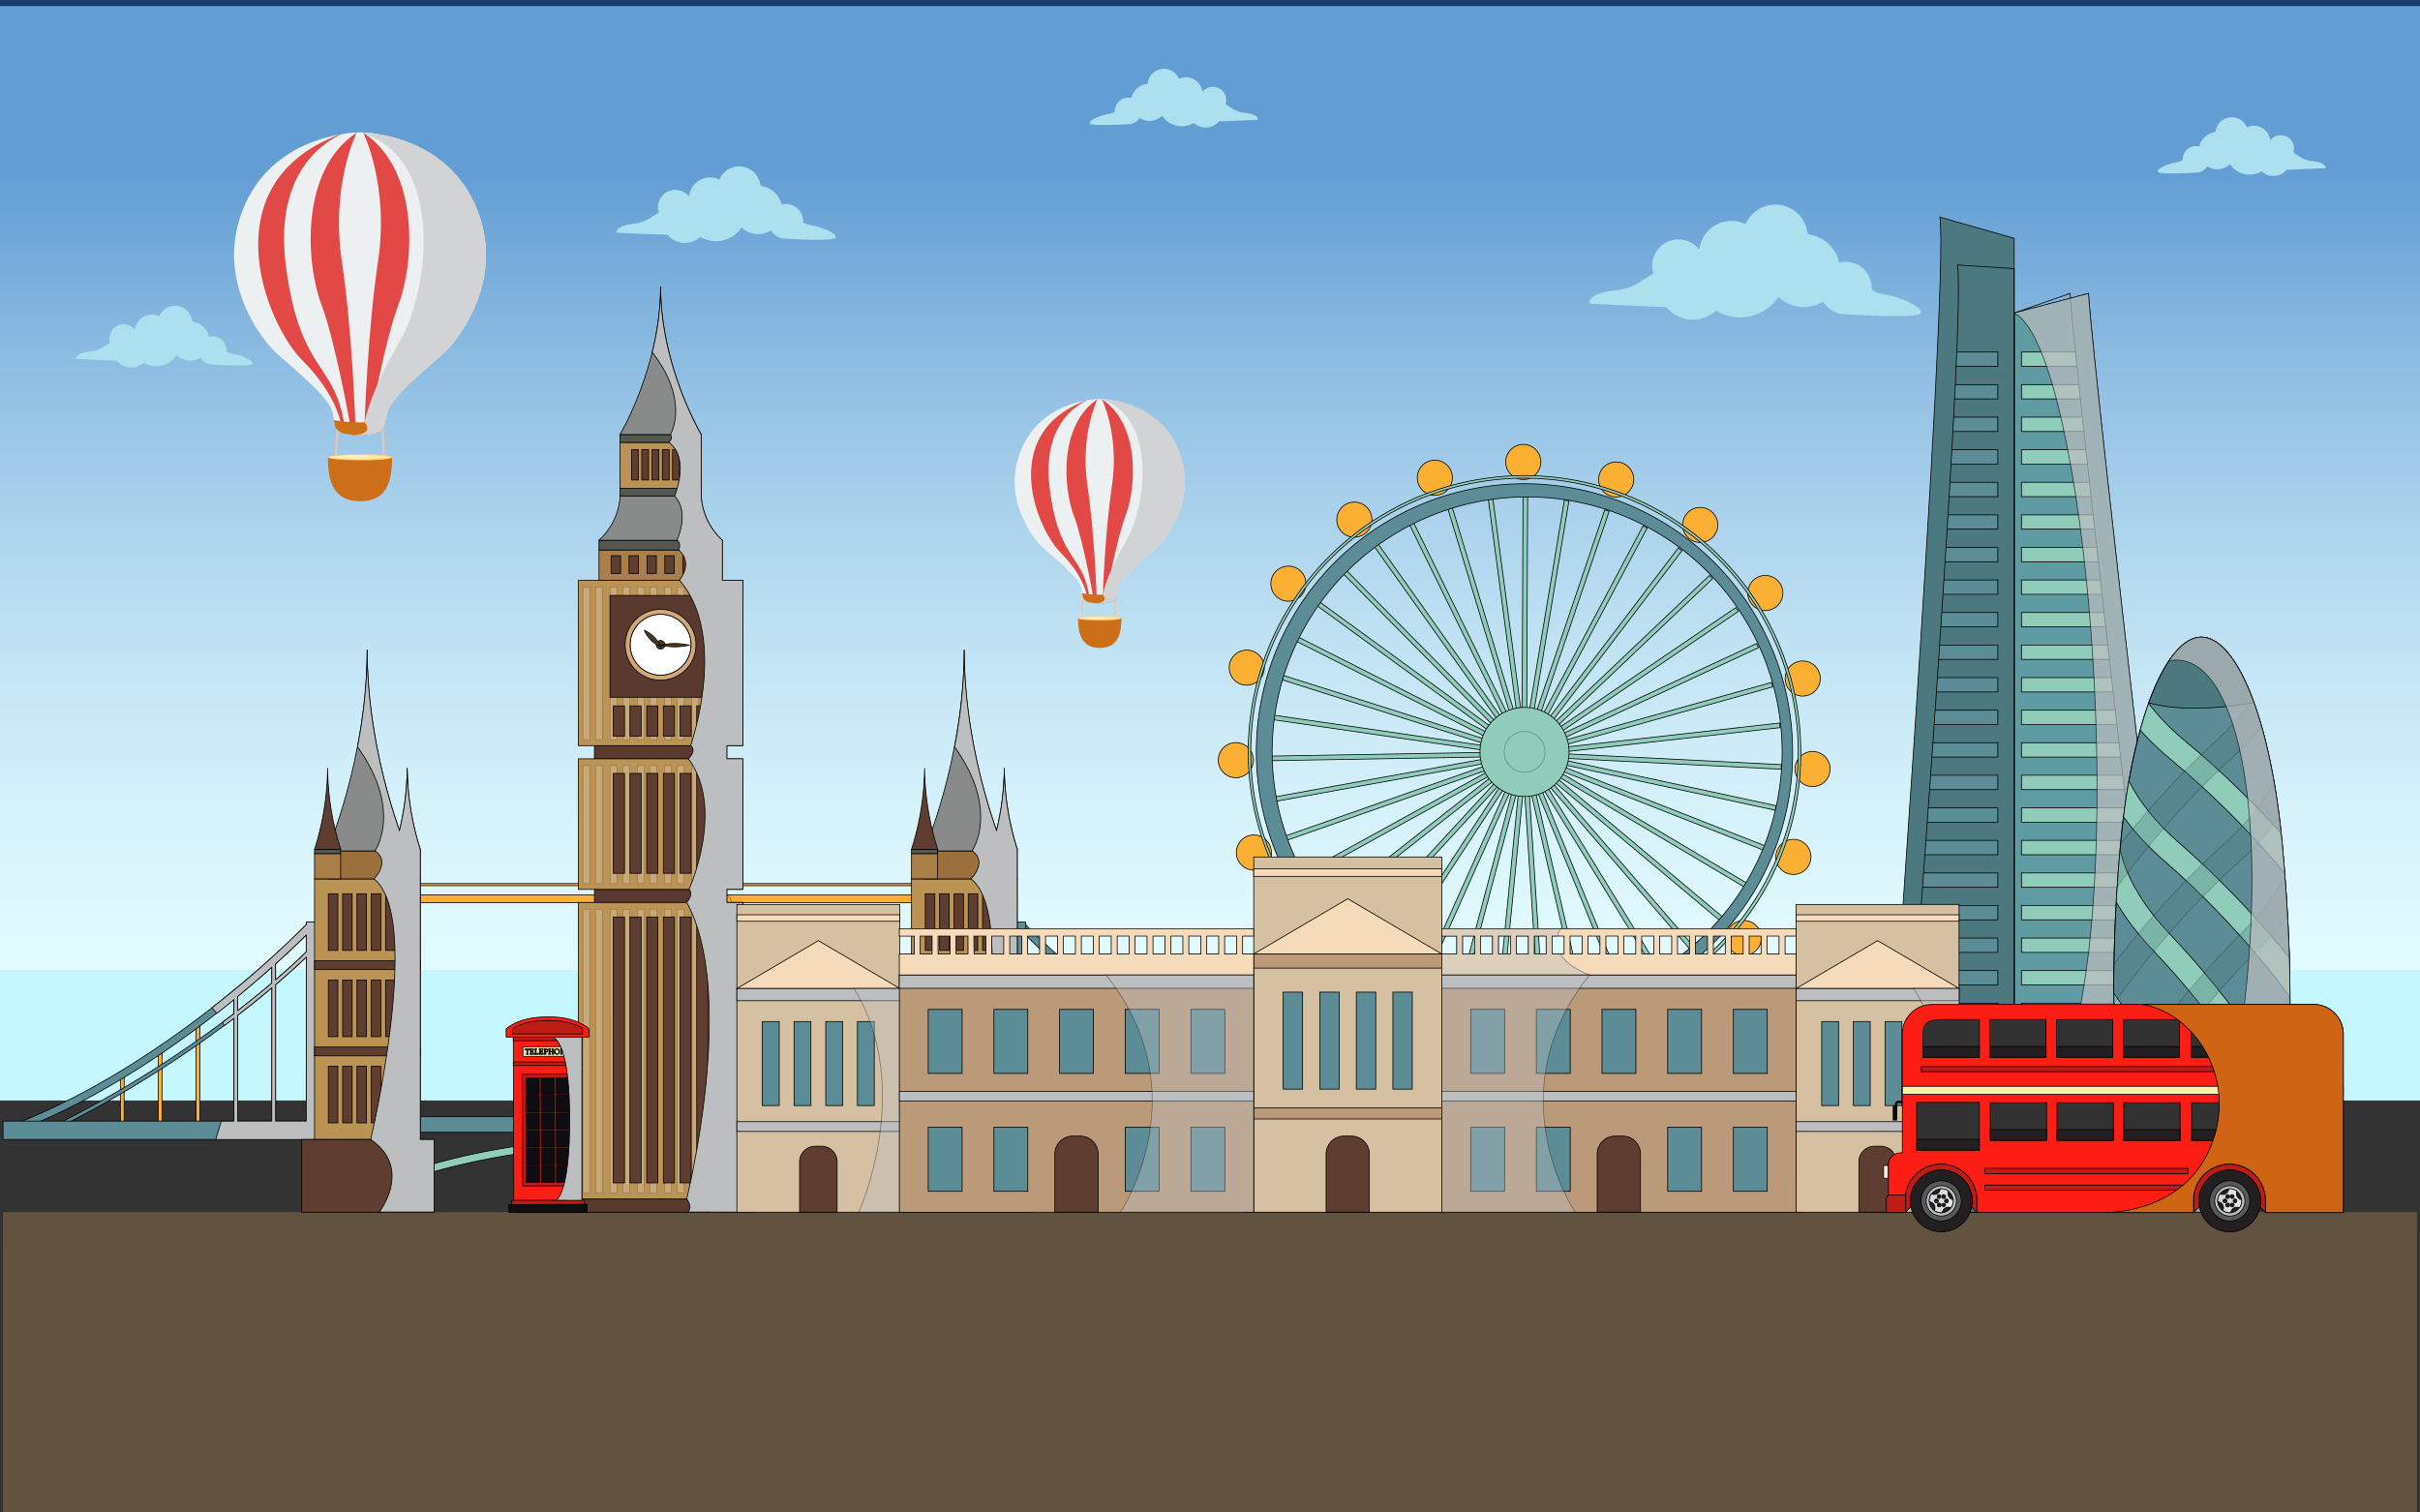 <svg xmlns="http://www.w3.org/2000/svg" xmlns:xlink="http://www.w3.org/1999/xlink" viewBox="0 0 800 500"><rect x="0" y="0" width="800" height="500" fill="#333333" stroke="none"/><defs><style>.cls-1{fill:none;}.cls-1,.cls-17,.cls-18,.cls-19,.cls-20,.cls-21,.cls-22,.cls-23,.cls-24,.cls-25,.cls-26,.cls-27,.cls-28,.cls-29,.cls-30,.cls-31,.cls-32,.cls-33,.cls-34,.cls-36,.cls-38,.cls-39,.cls-42,.cls-43,.cls-44,.cls-45,.cls-46,.cls-47,.cls-48,.cls-49,.cls-50,.cls-51,.cls-52,.cls-53,.cls-54,.cls-55,.cls-57,.cls-58,.cls-59,.cls-60{stroke:#000;stroke-miterlimit:10;stroke-width:0.25px;}.cls-2{isolation:isolate;}.cls-3{fill:#c5f7ff;}.cls-4{opacity:0.5;fill:url(#linear-gradient);}.cls-10,.cls-13,.cls-16,.cls-19,.cls-21,.cls-22,.cls-38,.cls-4,.cls-40,.cls-45,.cls-56,.cls-59,.cls-7{mix-blend-mode:multiply;}.cls-5{fill:#ade0ee;}.cls-6,.cls-7{fill:#635341;}.cls-13,.cls-22,.cls-45,.cls-7{opacity:0.4;}.cls-8{fill:#e9c7ac;}.cls-10,.cls-9{fill:#cd6f19;}.cls-10,.cls-21,.cls-40{opacity:0.3;}.cls-11,.cls-13{fill:#ffd478;}.cls-12{fill:#ffedba;}.cls-14{fill:#edf0f0;}.cls-15{fill:#e14846;}.cls-16{fill:#d1d3d4;}.cls-17,.cls-22{fill:#fbb034;}.cls-18{fill:#5c8c96;}.cls-19,.cls-38,.cls-45{fill:#bcbec0;}.cls-20,.cls-21{fill:#8fccb9;}.cls-23{fill:#bb9355;}.cls-24{fill:#9b703d;}.cls-25{fill:#888b8a;}.cls-26{fill:#aa8048;}.cls-27{fill:#535852;}.cls-28{fill:#5f3d31;}.cls-29{fill:#5a392f;}.cls-30,.cls-31{fill:#fff;}.cls-30{opacity:0.2;}.cls-32{fill:#d4a67c;}.cls-33{fill:#4e3921;}.cls-34{fill:#5e9ba2;}.cls-35{clip-path:url(#clip-path);}.cls-36{fill:#4b797f;}.cls-37{clip-path:url(#clip-path-2);}.cls-38{opacity:0.7;}.cls-39{fill:#467c88;}.cls-41{clip-path:url(#clip-path-3);}.cls-42{fill:#d6c0a2;}.cls-43{fill:#f5dbba;}.cls-44{fill:#bb9a79;}.cls-46{fill:#bd1d14;}.cls-47{fill:#231f20;}.cls-48{fill:#58595b;}.cls-49{fill:#bbbdbf;}.cls-50{fill:#241f20;}.cls-51{fill:url(#linear-gradient-2);}.cls-52{fill:url(#linear-gradient-3);}.cls-53{fill:#f7ecd7;}.cls-54{fill:#0e0d12;}.cls-55{fill:#fc1d14;}.cls-57{fill:#fbf0b1;}.cls-58{fill:#323232;}.cls-59{fill:#ce6414;}.cls-60{fill:#f3e7b4;}</style><linearGradient id="linear-gradient" x1="400.04" y1="320.64" x2="400.04" y2="0.01" gradientUnits="userSpaceOnUse"><stop offset="0" stop-color="#fff"/><stop offset="0.07" stop-color="#f8fafd"/><stop offset="0.18" stop-color="#e4ebf6"/><stop offset="0.31" stop-color="#c4d4eb"/><stop offset="0.45" stop-color="#97b3dc"/><stop offset="0.61" stop-color="#5e88c9"/><stop offset="0.77" stop-color="#1956b2"/><stop offset="0.83" stop-color="#0043a9"/></linearGradient><clipPath id="clip-path"><path class="cls-1" d="M684.33,97l-18.48,6.46V400.73h52.74S685.89,124.1,684.33,97Z"/></clipPath><clipPath id="clip-path-2"><path class="cls-1" d="M647.1,87.6l18.75,1.21V400.73H627.41S650.33,110.7,647.1,87.6Z"/></clipPath><clipPath id="clip-path-3"><path class="cls-1" d="M712.75,400.73c-15-20.45-16.12-74.28-11.76-121.58,3.91-42.33,15.47-68.53,26.75-68.53s22.83,26.2,26.74,68.53c4.31,46.71,4.58,100.56-10.34,121.58Z"/></clipPath><linearGradient id="linear-gradient-2" x1="586.55" y1="396.97" x2="594.48" y2="396.97" gradientTransform="translate(51.21)" gradientUnits="userSpaceOnUse"><stop offset="0" stop-color="#d4d4d6"/><stop offset="1" stop-color="#e5e5e6"/></linearGradient><linearGradient id="linear-gradient-3" x1="681.91" y1="396.97" x2="689.85" y2="396.97" xlink:href="#linear-gradient-2"/></defs><title>London</title><g class="cls-2"><g id="London"><rect class="cls-3" x="-0.5" y="2.01" width="801.08" height="361.79"/><rect class="cls-4" x="-0.5" y="0.01" width="801.08" height="320.63"/><path class="cls-5" d="M534.35,95.93c5.74-.56,8.87-3.63,12.26-5.46a8.48,8.48,0,0,1-.43-2.63,8.69,8.69,0,0,1,15.38-5.53c.1-.2.21-.38.32-.57A10.66,10.66,0,0,1,577,74.1l.14-.15a10.7,10.7,0,0,1,20.32,2.68,8.3,8.3,0,0,1,.38.86A12,12,0,0,1,608,86.84a8.55,8.55,0,0,1,10.72,8.45c0,.06,0,.11,0,.16,0,.35.56,1.23,4.9,2,5.55,1,13,4.66,11.08,6.28s-24.69.16-24.69.16a8.62,8.62,0,0,1-7.35-4.22l0,0s0,0,0,0a12,12,0,0,1-14.75-1.53,15.31,15.31,0,0,1-20.63,4.56,11.34,11.34,0,0,1-16.42-1.16h-.06c-2.35,0-22.94-1.07-24.58-1.09S524.86,96.85,534.35,95.93Z"/><path class="cls-5" d="M29.91,116.21c3.06-.3,4.73-1.93,6.53-2.91a4.62,4.62,0,0,1,8-4.34,2.91,2.91,0,0,1,.17-.3A5.72,5.72,0,0,1,50.21,104a5.78,5.78,0,0,1,2.38.56.6.6,0,0,1,.08-.08,5.69,5.69,0,0,1,10.82,1.42c.06.16.14.3.2.46a6.43,6.43,0,0,1,5.43,5,4.54,4.54,0,0,1,5.7,4.5V116c0,.19.3.66,2.61,1.08,2.95.54,6.94,2.48,5.89,3.34s-13.14.09-13.14.09a4.59,4.59,0,0,1-3.91-2.25h0a6.37,6.37,0,0,1-7.85-.81,8.18,8.18,0,0,1-11,2.43,6,6,0,0,1-8.74-.62h0c-1.25,0-12.21-.57-13.08-.57S24.87,116.7,29.91,116.21Z"/><path class="cls-5" d="M209.72,73.94c3.8-.39,5.85-2.43,8.08-3.65a5.94,5.94,0,0,1-.3-1.74,5.75,5.75,0,0,1,10.15-3.72c.07-.13.13-.25.21-.37a7,7,0,0,1,9.93-5.12.87.87,0,0,0,.08-.1,7.07,7.07,0,0,1,13.45,1.69,5.69,5.69,0,0,1,.26.56,8,8,0,0,1,6.78,6.14,5.66,5.66,0,0,1,7.11,5.54v.11c0,.23.38.81,3.25,1.31,3.67.65,8.64,3,7.34,4.11s-16.32.21-16.32.21a5.72,5.72,0,0,1-4.87-2.76l0,0h0a7.92,7.92,0,0,1-9.75-.95,10.15,10.15,0,0,1-13.62,3.1,7.5,7.5,0,0,1-10.86-.7h0c-1.55,0-15.16-.61-16.24-.61S203.45,74.59,209.72,73.94Z"/><path class="cls-5" d="M411.33,37.27c-2.92-.3-4.49-1.86-6.2-2.81a4.35,4.35,0,0,0-4.2-5.75,4.39,4.39,0,0,0-3.35,1.57l-.16-.28a5.44,5.44,0,0,0-5.34-4.44,5.22,5.22,0,0,0-2.27.52l-.07-.08a5.42,5.42,0,0,0-10.31,1.29c-.07.15-.15.29-.2.43a6.11,6.11,0,0,0-5.2,4.71,4.59,4.59,0,0,0-1.06-.15,4.4,4.4,0,0,0-4.4,4.4s0,0,0,.08-.29.62-2.49,1c-2.82.5-6.63,2.32-5.64,3.15s12.52.16,12.52.16A4.36,4.36,0,0,0,376.7,39h0a6.07,6.07,0,0,0,7.48-.73,7.78,7.78,0,0,0,10.45,2.38,5.75,5.75,0,0,0,8.32-.54h0c1.19,0,11.63-.47,12.46-.47S416.13,37.77,411.33,37.27Z"/><path class="cls-5" d="M764.33,53.27c-2.92-.3-4.49-1.86-6.2-2.81a4.35,4.35,0,0,0-4.2-5.75,4.39,4.39,0,0,0-3.35,1.57l-.16-.28a5.44,5.44,0,0,0-5.34-4.44,5.22,5.22,0,0,0-2.27.52l-.07-.08a5.42,5.42,0,0,0-10.31,1.29c-.07.15-.15.29-.2.43a6.11,6.11,0,0,0-5.2,4.71,4.59,4.59,0,0,0-1.06-.15,4.4,4.4,0,0,0-4.4,4.4s0,0,0,.08-.29.62-2.49,1c-2.82.5-6.63,2.32-5.64,3.15s12.52.16,12.52.16A4.36,4.36,0,0,0,729.7,55h0a6.07,6.07,0,0,0,7.48-.73,7.78,7.78,0,0,0,10.45,2.38,5.75,5.75,0,0,0,8.32-.54h0c1.19,0,11.63-.47,12.46-.47S769.13,53.77,764.33,53.27Z"/><rect class="cls-6" x="0.99" y="400.73" width="798" height="100.05"/><rect class="cls-7" x="0.99" y="400.73" width="798" height="10.2"/><rect class="cls-8" x="126.32" y="140.96" width="0.71" height="10.37" transform="translate(-9.12 8.43) rotate(-3.68)"/><rect class="cls-8" x="106.12" y="145.79" width="10.37" height="0.71" transform="translate(-41.67 247.87) rotate(-86.33)"/><path class="cls-9" d="M108.38,151.15c0,8,1.9,14.54,10.61,14.54,8.93,0,10.61-6.51,10.61-14.54Z"/><path class="cls-10" d="M119,165.69c8.93,0,10.61-6.51,10.61-14.54H119S128.25,154.12,119,165.69Z"/><path class="cls-11" d="M129.6,151.17c0,.57-4.75,1-10.61,1s-10.62-.46-10.62-1,4.76-1,10.62-1S129.6,150.6,129.6,151.17Z"/><path class="cls-12" d="M129,151.14c0,.26-4.63.63-10.15.63s-9.83-.37-9.83-.63,4.47-.77,10-.77S129,150.88,129,151.14Z"/><path class="cls-13" d="M120.85,152.18c5-.08,8.75-.5,8.75-1s-4.06-1-9.3-1C123.26,150.91,120.86,152.18,120.85,152.18Z"/><path class="cls-14" d="M157,67.61c-10.77-24.06-38-23.85-38-23.85s-27.28-.21-38,23.85,5.42,44.44,10,48.78S109,131.1,110,136.55s0,6.94,9,7.37c9-.43,8-1.91,9-7.37s14.52-15.82,19.07-20.16S167.8,91.68,157,67.61Z"/><path class="cls-15" d="M125.69,44.46l-.57-.1c6.42,3,22.2,13.38,18.36,43.41-4.73,37-17.13,31.27-19.73,55.65a8.55,8.55,0,0,0,1.09-.29c.15-3.07,1.64-12.33,13.28-24.12C150.41,106.57,168.49,60.48,125.69,44.46Z"/><path class="cls-15" d="M120.37,143.84l1.23-.1c1-5.74,5.75-31.56,10.14-43.08,5-13,7.44-44.19-11.68-56.82,0,0,8.68,17.34,4.92,42.49C121.51,109.54,120.51,139.39,120.37,143.84Z"/><path class="cls-15" d="M106.24,100.66c4.39,11.52,9.11,37.34,10.13,43.08l1.24.1c-.14-4.45-1.14-34.3-4.61-57.51-3.76-25.15,4.91-42.49,4.91-42.49C98.79,56.47,101.28,87.65,106.24,100.66Z"/><path class="cls-15" d="M112.86,44.36l-.58.1c-42.79,16-24.71,62.11-12.43,74.55,11.65,11.79,13.14,21,13.28,24.12a8.29,8.29,0,0,0,1.1.29c-2.6-24.38-15-18.64-19.73-55.65C90.66,57.74,106.44,47.32,112.86,44.36Z"/><path class="cls-9" d="M127.61,138.89a51.17,51.17,0,0,1-17.24,0h0c.56,3.57,1.07,4.67,8.62,5C126.53,143.56,127.05,142.46,127.61,138.89Z"/><path class="cls-16" d="M131.9,113.29c-9.87,16.92-11.38,26.28-11.38,26.28,3.23,3.85-3,4.22-3,4.27l1.45.08c9-.43,8-1.91,9-7.37s14.52-15.82,19.07-20.16,20.74-24.71,10-48.78-38-23.85-38-23.85C146.79,51.78,142.54,95.05,131.9,113.29Z"/><rect class="cls-8" x="368.48" y="197.5" width="0.48" height="7" transform="translate(-11.91 23.58) rotate(-3.6)"/><rect class="cls-8" x="354.85" y="200.76" width="7" height="0.48" transform="matrix(0.06, -1, 1, 0.06, 135.31, 546.07)"/><path class="cls-9" d="M356.38,204.37c0,5.42,1.28,9.81,7.16,9.81s7.16-4.39,7.16-9.81Z"/><path class="cls-10" d="M363.54,214.18c6,0,7.16-4.39,7.16-9.81h-7.16S369.78,206.38,363.54,214.18Z"/><path class="cls-11" d="M370.7,204.39c0,.38-3.21.69-7.17.69s-7.16-.31-7.16-.69,3.21-.7,7.16-.7S370.7,204,370.7,204.39Z"/><path class="cls-12" d="M370.28,204.37c0,.17-3.13.42-6.85.42s-6.64-.25-6.64-.42,3-.52,6.74-.52S370.28,204.19,370.28,204.37Z"/><path class="cls-13" d="M364.79,205.07c3.36-.06,5.91-.34,5.91-.68s-2.74-.65-6.28-.7C366.42,204.22,364.8,205.07,364.79,205.07Z"/><path class="cls-14" d="M389.2,148c-7.26-16.23-25.66-16.09-25.66-16.09s-18.41-.14-25.67,16.09,3.65,30,6.72,32.91,12.2,9.93,12.87,13.61,0,4.68,6.08,5c6.06-.29,5.39-1.29,6.06-5s9.8-10.68,12.88-13.61S396.47,164.25,389.2,148Z"/><path class="cls-15" d="M368.06,132.39l-.39-.06c4.33,2,15,9,12.39,29.29-3.19,25-11.56,21.09-13.31,37.54a5.43,5.43,0,0,0,.73-.2c.1-2.07,1.11-8.31,9-16.27C384.73,174.3,396.93,143.2,368.06,132.39Z"/><path class="cls-15" d="M364.47,199.45l.83-.08c.69-3.87,3.87-21.29,6.84-29.06,3.35-8.77,5-29.81-7.88-38.34,0,0,5.85,11.7,3.32,28.67C365.24,176.3,364.56,196.44,364.47,199.45Z"/><path class="cls-15" d="M354.93,170.31c3,7.77,6.15,25.19,6.84,29.06l.83.08c-.09-3-.77-23.15-3.11-38.81-2.53-17,3.32-28.67,3.32-28.67C349.91,140.5,351.59,161.54,354.93,170.31Z"/><path class="cls-15" d="M359.4,132.33l-.39.06c-28.87,10.81-16.68,41.91-8.39,50.3,7.86,8,8.87,14.2,9,16.27a5.2,5.2,0,0,0,.74.2c-1.76-16.45-10.12-12.58-13.32-37.54C344.42,141.36,355.07,134.32,359.4,132.33Z"/><path class="cls-9" d="M369.35,196.11a34.86,34.86,0,0,1-11.63,0h0c.38,2.41.72,3.16,5.82,3.4C368.63,199.26,369,198.51,369.35,196.11Z"/><path class="cls-16" d="M372.24,178.83c-6.66,11.42-7.67,17.73-7.67,17.73,2.18,2.6-2,2.85-2,2.88l1,.06c6.06-.29,5.39-1.29,6.06-5s9.8-10.68,12.88-13.61,14-16.67,6.72-32.91-25.66-16.09-25.66-16.09C382.29,137.33,379.42,166.52,372.24,178.83Z"/><rect class="cls-17" x="89.86" y="318.03" width="1.25" height="54.36"/><rect class="cls-17" x="77.34" y="328.05" width="1.25" height="44.34"/><rect class="cls-17" x="64.83" y="337.7" width="1.25" height="34.69"/><rect class="cls-17" x="52.31" y="347" width="1.25" height="25.39"/><rect class="cls-17" x="39.79" y="355.05" width="1.25" height="17.34"/><path class="cls-18" d="M7.87,373,7,370.77c51.74-20.8,94.29-65.11,94.71-65.56l1.77,1.68C103,307.34,60.09,352,7.87,373Z"/><path class="cls-18" d="M20,372.44l-.55-1.08c52.8-26.68,82.93-57.76,83.23-58.08l.88.85C103.25,314.44,73,345.66,20,372.44Z"/><rect class="cls-18" x="101.25" y="304.8" width="3.59" height="68.1"/><rect class="cls-18" x="0.99" y="370.61" width="103.85" height="6.08"/><path class="cls-19" d="M104.84,372.9V304.8h-3.59v.85A330.29,330.29,0,0,1,70,333.19h0A14,14,0,0,1,71.65,335c2-1.54,3.88-3.06,5.69-4.54v4.65c-1.21.93-2.49,1.89-3.78,2.85q.27.56.51,1.14l3.27-2.47v34H73.11c-1,3.69-1.84,6.08-1.84,6.08h33.57Zm-15-2.29H78.6v-35c4.29-3.3,8-6.35,11.26-9.07Zm0-45.62c-3.18,2.7-7,5.78-11.26,9.11v-4.7c4.23-3.47,8-6.73,11.26-9.64Zm11.39,45.62H91.11V325.52c4.68-4,8.09-7.16,10.14-9.12Zm0-55.91c-1.77,1.73-5.19,5-10.14,9.21v-5.27c4.62-4.16,8.08-7.5,10.14-9.54Z"/><path class="cls-20" d="M300.39,388.41a335,335,0,0,0-115-8.81c-28.12,2.89-45.1,8.72-45.26,8.78l-.85-2.42c.18,0,17.37-6,45.76-8.89a337.59,337.59,0,0,1,116,8.86Z"/><path class="cls-21" d="M246.5,379.3h0a343.31,343.31,0,0,1,53.89,9.11l.63-2.48a346.64,346.64,0,0,0-54.39-9.18C248.27,377.74,246.5,379.3,246.5,379.3Z"/><rect class="cls-18" x="138.93" y="369.17" width="162.58" height="5.15"/><path class="cls-19" d="M246.48,374.33s2.13-3.42-2.49-5.16h57.34v5.16Z"/><rect class="cls-17" x="132.46" y="292.09" width="175.34" height="0.69"/><rect class="cls-17" x="132.46" y="295.86" width="175.34" height="2.58"/><path class="cls-22" d="M241.6,298.44a2.17,2.17,0,0,0-1.65-2.58h61.38v2.58Z"/><rect class="cls-17" x="349.15" y="318.03" width="1.25" height="54.36"/><rect class="cls-17" x="361.67" y="328.05" width="1.25" height="44.34"/><rect class="cls-17" x="374.18" y="337.7" width="1.25" height="34.69"/><rect class="cls-17" x="386.7" y="347" width="1.25" height="25.39"/><rect class="cls-17" x="399.22" y="355.05" width="1.25" height="17.34"/><path class="cls-18" d="M432.39,373l.91-2.26C381.56,350,339,305.66,338.59,305.21l-1.77,1.68C337.25,307.34,380.17,352,432.39,373Z"/><path class="cls-18" d="M420.27,372.44l.55-1.08c-52.8-26.68-82.93-57.76-83.23-58.08l-.88.85C337,314.44,367.27,345.66,420.27,372.44Z"/><rect class="cls-18" x="335.42" y="304.8" width="3.59" height="68.1"/><rect class="cls-18" x="335.42" y="370.61" width="103.85" height="6.08"/><path class="cls-19" d="M439.27,370.61H432.9c-25.26-10.23-48.29-26-65.27-39.52h0a106.37,106.37,0,0,1,15.75,14.77c1.1.77,2.2,1.53,3.33,2.29v2c.44.63.86,1.25,1.25,1.86v-3q5.44,3.64,11.27,7.2v3.32q-5.58-3.3-10.68-6.55c.47.76.89,1.51,1.28,2.24q4.51,2.85,9.4,5.72v9.68H393a12.94,12.94,0,0,1-2.55,6.08h48.8Zm-38.8,0v-8.94q7.69,4.49,16.23,8.94Zm18.89,0c-6.67-3.41-13-6.88-18.89-10.35V357a235.49,235.49,0,0,0,26.18,13.66Z"/><rect class="cls-23" x="301.33" y="290.54" width="34.96" height="86.15"/><rect class="cls-24" x="305.49" y="281.3" width="26.48" height="9.24"/><path class="cls-25" d="M318.73,214.81c0,35.91-13.24,66.49-13.24,66.49H332S318.73,250.72,318.73,214.81Z"/><rect class="cls-26" x="301.33" y="282.19" width="8.63" height="8.35"/><rect class="cls-27" x="301.33" y="280.77" width="8.63" height="1.42"/><path class="cls-28" d="M305.64,253.91a91.15,91.15,0,0,1-4.31,26.86H310A91,91,0,0,1,305.64,253.91Z"/><rect class="cls-26" x="327.65" y="282.19" width="8.63" height="8.35"/><rect class="cls-27" x="327.65" y="280.77" width="8.63" height="1.42"/><path class="cls-28" d="M332,253.91a91,91,0,0,1-4.32,26.86h8.63A91.15,91.15,0,0,1,332,253.91Z"/><rect class="cls-28" x="305.89" y="295.46" width="3.15" height="18.73"/><rect class="cls-28" x="310.62" y="295.46" width="3.15" height="18.73"/><rect class="cls-28" x="315.35" y="295.46" width="3.15" height="18.73"/><rect class="cls-28" x="320.08" y="295.46" width="3.15" height="18.73"/><rect class="cls-28" x="324.81" y="295.46" width="3.15" height="18.73"/><rect class="cls-28" x="329.54" y="295.46" width="3.15" height="18.73"/><rect class="cls-28" x="305.89" y="323.97" width="3.15" height="18.73"/><rect class="cls-28" x="310.62" y="323.97" width="3.15" height="18.73"/><rect class="cls-28" x="315.35" y="323.97" width="3.15" height="18.73"/><rect class="cls-28" x="320.08" y="323.97" width="3.15" height="18.73"/><rect class="cls-28" x="324.81" y="323.97" width="3.15" height="18.73"/><rect class="cls-28" x="329.54" y="323.97" width="3.15" height="18.73"/><rect class="cls-28" x="305.89" y="352.47" width="3.15" height="18.73"/><rect class="cls-28" x="310.62" y="352.47" width="3.15" height="18.73"/><rect class="cls-28" x="315.35" y="352.47" width="3.15" height="18.73"/><rect class="cls-28" x="320.08" y="352.47" width="3.15" height="18.73"/><rect class="cls-28" x="324.81" y="352.47" width="3.15" height="18.73"/><rect class="cls-28" x="329.54" y="352.47" width="3.15" height="18.73"/><rect class="cls-28" x="301.33" y="317.62" width="34.96" height="2.91"/><rect class="cls-28" x="301.33" y="346.13" width="34.96" height="2.91"/><rect class="cls-28" x="296.87" y="376.69" width="43.8" height="24.05"/><path class="cls-19" d="M336.28,349V280.77A91.15,91.15,0,0,1,332,253.91a90.23,90.23,0,0,1-2.57,20.65c-3.85-10.94-10.67-34-10.67-59.75a170.5,170.5,0,0,1-3.22,32.08c15.13,21,5.8,34.41,5.8,34.41,5.32,3.6-.35,9.24-.35,9.24,16.31,12.84-1.07,86.15-1.07,86.15,14,9.6,2.84,24,2.84,24h17.94v-24h-4.39Z"/><rect class="cls-23" x="103.98" y="290.54" width="34.96" height="86.15"/><rect class="cls-24" x="108.14" y="281.3" width="26.48" height="9.24"/><path class="cls-25" d="M121.38,214.81c0,35.91-13.24,66.49-13.24,66.49h26.48S121.38,250.72,121.38,214.81Z"/><rect class="cls-26" x="103.98" y="282.19" width="8.63" height="8.35"/><rect class="cls-27" x="103.98" y="280.77" width="8.63" height="1.42"/><path class="cls-28" d="M108.29,253.91A91.15,91.15,0,0,1,104,280.77h8.63A91,91,0,0,1,108.29,253.91Z"/><rect class="cls-26" x="130.3" y="282.19" width="8.63" height="8.35"/><rect class="cls-27" x="130.3" y="280.77" width="8.63" height="1.42"/><path class="cls-28" d="M134.62,253.91a91,91,0,0,1-4.32,26.86h8.63A91.15,91.15,0,0,1,134.62,253.91Z"/><rect class="cls-28" x="108.54" y="295.46" width="3.15" height="18.73"/><rect class="cls-28" x="113.27" y="295.46" width="3.15" height="18.73"/><rect class="cls-28" x="118" y="295.46" width="3.15" height="18.73"/><rect class="cls-28" x="122.73" y="295.46" width="3.15" height="18.73"/><rect class="cls-28" x="127.46" y="295.46" width="3.15" height="18.73"/><rect class="cls-28" x="132.19" y="295.46" width="3.15" height="18.73"/><rect class="cls-28" x="108.54" y="323.97" width="3.15" height="18.73"/><rect class="cls-28" x="113.27" y="323.97" width="3.15" height="18.73"/><rect class="cls-28" x="118" y="323.97" width="3.15" height="18.73"/><rect class="cls-28" x="122.73" y="323.97" width="3.15" height="18.73"/><rect class="cls-28" x="127.46" y="323.97" width="3.15" height="18.73"/><rect class="cls-28" x="132.19" y="323.97" width="3.15" height="18.73"/><rect class="cls-28" x="108.54" y="352.47" width="3.15" height="18.73"/><rect class="cls-28" x="113.27" y="352.47" width="3.15" height="18.73"/><rect class="cls-28" x="118" y="352.47" width="3.15" height="18.73"/><rect class="cls-28" x="122.73" y="352.47" width="3.15" height="18.73"/><rect class="cls-28" x="127.46" y="352.47" width="3.15" height="18.73"/><rect class="cls-28" x="132.19" y="352.47" width="3.15" height="18.73"/><rect class="cls-28" x="103.98" y="317.62" width="34.96" height="2.91"/><rect class="cls-28" x="103.98" y="346.13" width="34.96" height="2.91"/><rect class="cls-28" x="99.73" y="376.69" width="43.8" height="24.05"/><path class="cls-19" d="M138.93,349V280.77a91.15,91.15,0,0,1-4.31-26.86,90.23,90.23,0,0,1-2.57,20.65c-3.85-10.94-10.67-34-10.67-59.75a170.5,170.5,0,0,1-3.22,32.08c15.13,21,5.8,34.41,5.8,34.41,5.32,3.6-.35,9.24-.35,9.24,16.31,12.84-1.07,86.15-1.07,86.15,14,9.6,2.84,24,2.84,24h18.15v-24h-4.6Z"/><rect class="cls-26" x="198.01" y="181.81" width="40.75" height="10.02"/><rect class="cls-28" x="202.03" y="183.71" width="3.11" height="5.86"/><rect class="cls-28" x="207.95" y="183.71" width="3.11" height="5.86"/><rect class="cls-28" x="213.87" y="183.71" width="3.11" height="5.86"/><rect class="cls-28" x="219.78" y="183.71" width="3.11" height="5.86"/><rect class="cls-28" x="225.7" y="183.71" width="3.11" height="5.86"/><rect class="cls-28" x="231.61" y="183.71" width="3.11" height="5.86"/><rect class="cls-27" x="198.01" y="178.59" width="40.75" height="3.23"/><path class="cls-25" d="M231.81,164H205A21.46,21.46,0,0,1,198,178.59h40.74A21.46,21.46,0,0,1,231.81,164Z"/><rect class="cls-27" x="204.95" y="161.44" width="26.86" height="2.59"/><rect class="cls-23" x="204.95" y="146.24" width="26.86" height="15.2"/><rect class="cls-28" x="208.76" y="148.65" width="2.27" height="10.02"/><rect class="cls-28" x="212.15" y="148.65" width="2.26" height="10.02"/><rect class="cls-28" x="215.55" y="148.65" width="2.26" height="10.02"/><rect class="cls-28" x="218.95" y="148.65" width="2.26" height="10.02"/><rect class="cls-28" x="222.34" y="148.65" width="2.26" height="10.02"/><rect class="cls-28" x="225.74" y="148.65" width="2.26" height="10.02"/><rect class="cls-27" x="204.95" y="143.66" width="26.86" height="2.59"/><path class="cls-25" d="M218.38,94.77c0,26.4-13.43,48.89-13.43,48.89h26.86S218.38,121.17,218.38,94.77Z"/><rect class="cls-29" x="196.51" y="246.49" width="43.75" height="4.37"/><rect class="cls-23" x="191.22" y="191.84" width="54.33" height="54.65"/><rect class="cls-30" x="192.72" y="194.1" width="2.26" height="50.45"/><rect class="cls-30" x="196.92" y="194.1" width="2.26" height="50.45"/><rect class="cls-30" x="201.71" y="194.1" width="2.27" height="50.45"/><rect class="cls-30" x="205.91" y="194.1" width="2.26" height="50.45"/><rect class="cls-30" x="210.7" y="194.1" width="2.26" height="50.45"/><rect class="cls-30" x="214.9" y="194.1" width="2.26" height="50.45"/><rect class="cls-30" x="219.69" y="194.1" width="2.27" height="50.45"/><rect class="cls-30" x="223.89" y="194.1" width="2.27" height="50.45"/><rect class="cls-30" x="228.68" y="194.1" width="2.26" height="50.45"/><rect class="cls-30" x="232.88" y="194.1" width="2.26" height="50.45"/><rect class="cls-30" x="237.67" y="194.1" width="2.26" height="50.45"/><rect class="cls-30" x="241.87" y="194.1" width="2.26" height="50.45"/><rect class="cls-28" x="202.76" y="233.35" width="3.68" height="10.02"/><rect class="cls-28" x="208.27" y="233.35" width="3.67" height="10.02"/><rect class="cls-28" x="213.79" y="233.35" width="3.68" height="10.02"/><rect class="cls-28" x="219.3" y="233.35" width="3.67" height="10.02"/><rect class="cls-28" x="224.81" y="233.35" width="3.68" height="10.02"/><rect class="cls-28" x="230.33" y="233.35" width="3.67" height="10.02"/><rect class="cls-29" x="201.65" y="196.84" width="33.46" height="33.66"/><path class="cls-31" d="M228.45,213.17a10.07,10.07,0,1,1-10-10.1A10.07,10.07,0,0,1,228.45,213.17Z"/><path class="cls-32" d="M218.41,201.44a11.71,11.71,0,1,0,11.67,11.73A11.7,11.7,0,0,0,218.41,201.44Zm-.06,21.78a10.08,10.08,0,1,1,10.11-10.05A10.07,10.07,0,0,1,218.35,223.22Z"/><path class="cls-33" d="M219.8,213.15a1.42,1.42,0,1,1-1.42-1.42A1.42,1.42,0,0,1,219.8,213.15Z"/><path class="cls-33" d="M213,208.38a10.46,10.46,0,0,0,5.41,5.41A10.46,10.46,0,0,0,213,208.38Z"/><path class="cls-33" d="M227.78,213.28a20,20,0,0,0-9.33,0A20,20,0,0,0,227.78,213.28Z"/><rect class="cls-29" x="196.51" y="294.02" width="43.75" height="4.37"/><rect class="cls-23" x="191.22" y="250.85" width="54.33" height="43.17"/><rect class="cls-30" x="192.72" y="253.12" width="2.26" height="38.97"/><rect class="cls-30" x="196.92" y="253.12" width="2.26" height="38.97"/><rect class="cls-30" x="201.71" y="253.12" width="2.27" height="38.97"/><rect class="cls-30" x="205.91" y="253.12" width="2.26" height="38.97"/><rect class="cls-30" x="210.7" y="253.12" width="2.26" height="38.97"/><rect class="cls-30" x="214.9" y="253.12" width="2.26" height="38.97"/><rect class="cls-30" x="219.69" y="253.12" width="2.27" height="38.97"/><rect class="cls-30" x="223.89" y="253.12" width="2.27" height="38.97"/><rect class="cls-30" x="228.68" y="253.12" width="2.26" height="38.97"/><rect class="cls-30" x="232.88" y="253.12" width="2.26" height="38.97"/><rect class="cls-30" x="237.67" y="253.12" width="2.26" height="38.97"/><rect class="cls-30" x="241.87" y="253.12" width="2.26" height="38.97"/><rect class="cls-28" x="202.76" y="255.67" width="3.68" height="33.02"/><rect class="cls-28" x="208.27" y="255.67" width="3.67" height="33.02"/><rect class="cls-28" x="213.79" y="255.67" width="3.68" height="33.02"/><rect class="cls-28" x="219.3" y="255.67" width="3.67" height="33.02"/><rect class="cls-28" x="224.81" y="255.67" width="3.68" height="33.02"/><rect class="cls-28" x="230.33" y="255.67" width="3.67" height="33.02"/><rect class="cls-29" x="186.81" y="396.37" width="63.15" height="4.37"/><rect class="cls-23" x="191.22" y="298.32" width="54.33" height="98.05"/><rect class="cls-30" x="192.72" y="300.59" width="2.26" height="93.84"/><rect class="cls-30" x="196.92" y="300.59" width="2.26" height="93.84"/><rect class="cls-30" x="201.71" y="300.59" width="2.27" height="93.84"/><rect class="cls-30" x="205.91" y="300.59" width="2.26" height="93.84"/><rect class="cls-30" x="210.7" y="300.59" width="2.26" height="93.84"/><rect class="cls-30" x="214.9" y="300.59" width="2.26" height="93.84"/><rect class="cls-30" x="219.69" y="300.59" width="2.27" height="93.84"/><rect class="cls-30" x="223.89" y="300.59" width="2.27" height="93.84"/><rect class="cls-30" x="228.68" y="300.59" width="2.26" height="93.84"/><rect class="cls-30" x="232.88" y="300.59" width="2.26" height="93.84"/><rect class="cls-30" x="237.67" y="300.59" width="2.26" height="93.84"/><rect class="cls-30" x="241.87" y="300.59" width="2.26" height="93.84"/><rect class="cls-28" x="202.76" y="303.14" width="3.68" height="87.9"/><rect class="cls-28" x="208.27" y="303.14" width="3.67" height="87.9"/><rect class="cls-28" x="213.79" y="303.14" width="3.68" height="87.9"/><rect class="cls-28" x="219.3" y="303.14" width="3.67" height="87.9"/><rect class="cls-28" x="224.81" y="303.14" width="3.68" height="87.9"/><rect class="cls-28" x="230.33" y="303.14" width="3.67" height="87.9"/><path class="cls-19" d="M250,400.73v-4.36h-4.42V298.32h-5.28V294h5.28V250.85h-5.28v-4.36h5.28V191.84h-6.79V178.59A21.46,21.46,0,0,1,231.81,164V143.66s-13.43-22.49-13.43-48.89a91,91,0,0,1-2.77,21.65h0c12.68,16.44,6,27.24,6,27.24,1.07,1.25-.53,2.58-.53,2.58C228.28,151.42,223,164,223,164c5.13,5.35.8,14.56.8,14.56,1.6,1.23.53,3.22.53,3.22,5.07,4.46.27,10,.27,10,16.27,18.75,3.73,54.65,3.73,54.65,2.13,1.94-.8,4.36-.8,4.36,12.28,16.4.27,43.17.27,43.17,1.59,1.94-.8,4.3-.8,4.3,16.81,30.79,0,98.05,0,98.05,1.06,1.57,1.68,3.2.27,4.36Z"/><path class="cls-34" d="M690.41,97l-24.56,6.46V400.73h58.81S692,124.1,690.41,97Z"/><g class="cls-35"><rect class="cls-20" x="668.25" y="385.44" width="54.2" height="4.75"/><rect class="cls-20" x="668.25" y="374.67" width="54.2" height="4.75"/><rect class="cls-20" x="668.25" y="363.91" width="54.2" height="4.75"/><rect class="cls-20" x="668.25" y="353.15" width="54.2" height="4.75"/><rect class="cls-20" x="668.25" y="342.39" width="54.2" height="4.75"/><rect class="cls-20" x="668.25" y="331.63" width="54.2" height="4.75"/><rect class="cls-20" x="668.25" y="320.86" width="54.2" height="4.75"/><rect class="cls-20" x="668.25" y="310.1" width="54.2" height="4.75"/><rect class="cls-20" x="668.25" y="299.34" width="54.2" height="4.75"/><rect class="cls-20" x="668.25" y="288.58" width="54.2" height="4.75"/><rect class="cls-20" x="668.25" y="277.81" width="54.2" height="4.75"/><rect class="cls-20" x="668.25" y="267.05" width="54.2" height="4.75"/><rect class="cls-20" x="668.25" y="256.29" width="54.2" height="4.75"/><rect class="cls-20" x="668.25" y="245.53" width="54.2" height="4.75"/><rect class="cls-20" x="668.25" y="234.77" width="54.2" height="4.75"/><rect class="cls-20" x="668.25" y="224" width="54.2" height="4.75"/><rect class="cls-20" x="668.25" y="213.24" width="54.2" height="4.75"/><rect class="cls-20" x="668.25" y="202.48" width="54.2" height="4.75"/><rect class="cls-20" x="668.25" y="191.72" width="54.2" height="4.75"/><rect class="cls-20" x="668.25" y="180.95" width="54.2" height="4.75"/><rect class="cls-20" x="668.25" y="170.19" width="54.2" height="4.75"/><rect class="cls-20" x="668.25" y="159.43" width="54.2" height="4.75"/><rect class="cls-20" x="668.25" y="148.67" width="54.2" height="4.75"/><rect class="cls-20" x="668.25" y="137.9" width="54.2" height="4.75"/><rect class="cls-20" x="668.25" y="127.14" width="54.2" height="4.75"/><rect class="cls-20" x="668.25" y="116.38" width="54.2" height="4.75"/></g><path class="cls-1" d="M684.33,97l-18.48,6.46V400.73h52.74S685.89,124.1,684.33,97Z"/><path class="cls-36" d="M641.29,71.78l24.56,7v322h-44S644.52,94.87,641.29,71.78Z"/><g class="cls-37"><rect class="cls-18" x="606.25" y="385.44" width="54.19" height="4.75"/><rect class="cls-18" x="606.25" y="374.67" width="54.19" height="4.75"/><rect class="cls-18" x="606.25" y="363.91" width="54.19" height="4.75"/><rect class="cls-18" x="606.25" y="353.15" width="54.19" height="4.75"/><rect class="cls-18" x="606.25" y="342.39" width="54.19" height="4.75"/><rect class="cls-18" x="606.25" y="331.63" width="54.19" height="4.75"/><rect class="cls-18" x="606.25" y="320.86" width="54.19" height="4.75"/><rect class="cls-18" x="606.25" y="310.1" width="54.19" height="4.75"/><rect class="cls-18" x="606.25" y="299.34" width="54.19" height="4.75"/><rect class="cls-18" x="606.25" y="288.58" width="54.19" height="4.75"/><rect class="cls-18" x="606.25" y="277.81" width="54.19" height="4.75"/><rect class="cls-18" x="606.25" y="267.05" width="54.19" height="4.75"/><rect class="cls-18" x="606.25" y="256.29" width="54.19" height="4.75"/><rect class="cls-18" x="606.25" y="245.53" width="54.19" height="4.75"/><rect class="cls-18" x="606.25" y="234.77" width="54.19" height="4.75"/><rect class="cls-18" x="606.25" y="224" width="54.19" height="4.75"/><rect class="cls-18" x="606.25" y="213.24" width="54.19" height="4.75"/><rect class="cls-18" x="606.25" y="202.48" width="54.19" height="4.75"/><rect class="cls-18" x="606.25" y="191.72" width="54.19" height="4.75"/><rect class="cls-18" x="606.25" y="180.95" width="54.19" height="4.75"/><rect class="cls-18" x="606.25" y="170.19" width="54.19" height="4.75"/><rect class="cls-18" x="606.25" y="159.43" width="54.19" height="4.75"/><rect class="cls-18" x="606.25" y="148.67" width="54.19" height="4.75"/><rect class="cls-18" x="606.25" y="137.9" width="54.19" height="4.75"/><rect class="cls-18" x="606.25" y="127.14" width="54.19" height="4.75"/><rect class="cls-18" x="606.25" y="116.38" width="54.19" height="4.75"/></g><path class="cls-1" d="M647.1,87.6l18.75,1.21V400.73H627.41S650.33,110.7,647.1,87.6Z"/><path class="cls-38" d="M690.41,97l-24.56,6.46c22,11.11,36.77,166,20.45,235.9-14.78,63.34-20.45,61.39-20.45,61.39h58.81S692,124.1,690.41,97Z"/><polygon class="cls-39" points="434.32 399.66 416.91 399.6 471.13 329.08 481.16 333.69 434.32 399.66"/><polygon class="cls-39" points="572.67 400.08 590.07 400.14 536.3 329.28 526.24 333.83 572.67 400.08"/><rect class="cls-18" x="411.26" y="388.83" width="185.2" height="11.9"/><path class="cls-17" d="M509.36,152.74a5.8,5.8,0,1,1-5.79-5.82A5.8,5.8,0,0,1,509.36,152.74Z"/><path class="cls-17" d="M540.08,158.52a5.8,5.8,0,1,1-5.78-5.81A5.81,5.81,0,0,1,540.08,158.52Z"/><path class="cls-17" d="M567.85,173.56a5.8,5.8,0,1,1-5.77-5.82A5.8,5.8,0,0,1,567.85,173.56Z"/><path class="cls-17" d="M589.38,196.05a5.8,5.8,0,1,1-5.79-5.81A5.81,5.81,0,0,1,589.38,196.05Z"/><path class="cls-17" d="M601.75,224.33a5.8,5.8,0,1,1-5.79-5.82A5.8,5.8,0,0,1,601.75,224.33Z"/><path class="cls-17" d="M605,254.23a5.8,5.8,0,1,1-5.77-5.81A5.8,5.8,0,0,1,605,254.23Z"/><path class="cls-17" d="M598.66,283.29a5.8,5.8,0,1,1-5.78-5.81A5.79,5.79,0,0,1,598.66,283.29Z"/><path class="cls-17" d="M582.26,310.11a5.8,5.8,0,1,1-5.78-5.82A5.8,5.8,0,0,1,582.26,310.11Z"/><path class="cls-17" d="M558.65,330.51a5.8,5.8,0,1,1-5.78-5.82A5.82,5.82,0,0,1,558.65,330.51Z"/><path class="cls-17" d="M468.53,157.87a5.8,5.8,0,1,0,5.85-5.74A5.81,5.81,0,0,0,468.53,157.87Z"/><path class="cls-17" d="M441.92,171.73a5.8,5.8,0,1,0,5.85-5.74A5.8,5.8,0,0,0,441.92,171.73Z"/><path class="cls-17" d="M420.12,192.9a5.8,5.8,0,1,0,5.86-5.75A5.81,5.81,0,0,0,420.12,192.9Z"/><path class="cls-17" d="M406.35,220.66a5.8,5.8,0,1,0,5.85-5.75A5.8,5.8,0,0,0,406.35,220.66Z"/><path class="cls-17" d="M402.75,251.24a5.8,5.8,0,1,0,5.85-5.75A5.8,5.8,0,0,0,402.75,251.24Z"/><path class="cls-17" d="M408.7,281.77a5.8,5.8,0,1,0,5.85-5.74A5.81,5.81,0,0,0,408.7,281.77Z"/><path class="cls-17" d="M424.09,308.08a5.8,5.8,0,1,0,5.84-5.74A5.79,5.79,0,0,0,424.09,308.08Z"/><path class="cls-17" d="M445.89,328.61a5.8,5.8,0,1,0,5.84-5.74A5.79,5.79,0,0,0,445.89,328.61Z"/><path class="cls-17" d="M480.93,341.74a5.8,5.8,0,1,0,5.84-5.74A5.8,5.8,0,0,0,480.93,341.74Z"/><path class="cls-17" d="M512.05,342.3a5.8,5.8,0,1,0,5.86-5.75A5.8,5.8,0,0,0,512.05,342.3Z"/><rect class="cls-20" x="461.61" y="206" width="84.97" height="1.52" transform="translate(295.29 710.01) rotate(-89.77)"/><polygon class="cls-20" points="504.71 249.37 503.21 249.12 517.16 165.31 518.66 165.55 504.71 249.37"/><polygon class="cls-20" points="504.68 249.49 503.24 249 530.51 168.53 531.95 169.01 504.68 249.49"/><polygon class="cls-20" points="504.63 249.6 503.29 248.89 543.16 173.85 544.51 174.57 504.63 249.6"/><rect class="cls-20" x="487.2" y="214.67" width="84.97" height="1.52" transform="translate(37.59 506.66) rotate(-52.75)"/><rect class="cls-20" x="492.3" y="219.25" width="84.98" height="1.52" transform="translate(-4.57 428.56) rotate(-43.5)"/><rect class="cls-20" x="496.61" y="224.6" width="84.97" height="1.52" transform="translate(-33.43 342.1) rotate(-34.21)"/><polygon class="cls-20" points="504.28 249.94 503.64 248.56 580.69 212.73 581.34 214.11 504.28 249.94"/><rect class="cls-20" x="502.38" y="237.01" width="84.97" height="1.52" transform="translate(-43.88 155.39) rotate(-15.61)"/><polygon class="cls-20" points="504.05 250 503.88 248.49 588.32 239.02 588.49 240.54 504.05 250"/><rect class="cls-20" x="545.63" y="208.89" width="1.52" height="84.98" transform="translate(267.92 784.47) rotate(-87.12)"/><rect class="cls-20" x="544.74" y="215.69" width="1.52" height="84.98" transform="translate(178.35 737.17) rotate(-77.86)"/><polygon class="cls-20" points="582.8 280.98 503.68 249.95 504.24 248.54 583.35 279.56 582.8 280.98"/><rect class="cls-20" x="539.74" y="228.44" width="1.52" height="84.98" transform="translate(31.7 597.51) rotate(-59.32)"/><rect class="cls-20" x="535.77" y="234.04" width="1.52" height="84.98" transform="translate(-19.98 510.27) rotate(-50.05)"/><rect class="cls-20" x="530.95" y="238.93" width="1.52" height="84.97" transform="translate(-54.73 415.59) rotate(-40.78)"/><rect class="cls-20" x="525.4" y="242.98" width="1.52" height="84.97" transform="translate(-71.62 317.07) rotate(-31.51)"/><polygon class="cls-20" points="535.41 328.19 503.25 249.53 504.67 248.96 536.82 327.61 535.41 328.19"/><rect class="cls-20" x="512.73" y="248.16" width="1.52" height="84.97" transform="translate(-52.13 122.64) rotate(-12.97)"/><polygon class="cls-20" points="508.68 334.09 503.2 249.29 504.72 249.2 510.2 333.99 508.68 334.09"/><rect class="cls-20" x="457.35" y="290.77" width="84.97" height="1.52" transform="translate(160.92 760.53) rotate(-84.4)"/><polygon class="cls-20" points="482.93 331.58 481.47 331.19 503.22 249.05 504.7 249.44 482.93 331.58"/><rect class="cls-20" x="444.12" y="287.26" width="84.97" height="1.53" transform="translate(24.7 614.2) rotate(-65.85)"/><rect class="cls-20" x="438.1" y="283.96" width="84.97" height="1.52" transform="translate(-20.73 531.11) rotate(-56.82)"/><rect class="cls-20" x="432.69" y="279.73" width="84.97" height="1.52" transform="translate(-52.97 440.26) rotate(-47.38)"/><rect class="cls-20" x="428.03" y="274.69" width="84.97" height="1.53" transform="translate(-69.73 348.88) rotate(-38.09)"/><rect class="cls-20" x="424.25" y="268.96" width="84.97" height="1.52" transform="translate(-72.21 258.42) rotate(-28.82)"/><rect class="cls-20" x="421.43" y="262.7" width="84.97" height="1.52" transform="translate(-61.09 168.6) rotate(-19.35)"/><polygon class="cls-20" points="420.49 265.14 420.22 263.65 503.82 248.5 504.1 249.99 420.49 265.14"/><polygon class="cls-20" points="419.01 251.49 418.99 249.97 503.95 248.49 503.97 250 419.01 251.49"/><rect class="cls-20" x="461.16" y="200.65" width="1.52" height="84.97" transform="translate(154.91 665.31) rotate(-81.74)"/><rect class="cls-20" x="462.69" y="193.96" width="1.52" height="84.97" transform="translate(98.36 607.12) rotate(-72.46)"/><rect class="cls-20" x="465.28" y="187.6" width="1.52" height="84.97" transform="translate(50.53 542.31) rotate(-63.2)"/><rect class="cls-20" x="468.86" y="181.75" width="1.52" height="84.96" transform="translate(11.84 471.74) rotate(-53.92)"/><polygon class="cls-20" points="503.42 249.78 443.7 189.33 444.79 188.27 504.5 248.71 503.42 249.78"/><rect class="cls-20" x="478.6" y="172.12" width="1.52" height="84.97" transform="translate(-35.73 317.19) rotate(-35.38)"/><rect class="cls-20" x="484.5" y="168.61" width="1.52" height="84.97" transform="translate(-43.38 235.11) rotate(-26.11)"/><rect class="cls-20" x="490.89" y="166.1" width="1.52" height="84.97" transform="translate(-39.34 151.37) rotate(-16.84)"/><rect class="cls-20" x="497.6" y="164.65" width="1.52" height="84.97" transform="translate(-22.94 67.45) rotate(-7.57)"/><path class="cls-20" d="M503.92,263.29h0a14.72,14.72,0,1,1,14.77-14.68,14.65,14.65,0,0,1-14.77,14.68Z"/><g class="cls-40"><path class="cls-20" d="M504,241.82a6.75,6.75,0,1,0,0,13.5h0a6.75,6.75,0,1,0,0-13.5Z"/></g><path class="cls-20" d="M503.68,339.89a91.33,91.33,0,1,1,91.62-91A90.74,90.74,0,0,1,503.68,339.89Zm.56-181.81a90.49,90.49,0,1,0,90.22,90.77A90.58,90.58,0,0,0,504.24,158.08Z"/><path class="cls-18" d="M503.69,337.2h0a88.64,88.64,0,1,1,88.91-88.36,88.07,88.07,0,0,1-88.91,88.36Zm.53-172.92a84.29,84.29,0,0,0-.52,168.57h0a84.29,84.29,0,1,0,.52-168.57Z"/><path class="cls-18" d="M712.75,400.73c-15-20.45-16.12-74.28-11.76-121.58,3.91-42.33,15.47-68.53,26.75-68.53s22.83,26.2,26.74,68.53c4.31,46.71,4.58,100.56-10.34,121.58Z"/><g class="cls-41"><path class="cls-20" d="M768.19,348.64c-5.82-15.18-29.33-43.78-52.41-63.76s-23-36.92-23-37.63l7.74.18c0,.14.15,14.16,20.28,31.59,21.3,18.44,47.54,48.49,54.57,66.85Z"/><path class="cls-20" d="M772.1,313.94c-6.2-15-30.41-43-54-62.44s-23.9-36.33-23.89-37H702c0,.14.51,14.15,21.07,31.08,21.75,17.9,48.73,47.28,56.22,65.46Z"/><path class="cls-20" d="M758.09,382.86c-4.35-15.66-25-46.37-46.11-68.45s-19.38-38.93-19.29-39.64l7.68.92c0,.14-1.19,14.11,17.2,33.38,19.45,20.37,42.71,52.77,48,71.72Z"/><path class="cls-20" d="M748.74,413.87c-4.35-15.67-25-46.38-46.11-68.46s-19.37-38.93-19.29-39.63l7.69.91c0,.14-1.2,14.11,17.19,33.38,19.45,20.37,42.71,52.77,48,71.73Z"/><g class="cls-40"><path class="cls-36" d="M689.31,349.26c5.54-15.29,28.53-44.32,51.24-64.72s22.29-37.33,22.26-38l-7.73.32c0,.15.11,14.16-19.71,32-21,18.82-46.63,49.34-53.33,67.83Z"/><path class="cls-36" d="M687.07,315.67c5.42-15.32,28.17-44.53,50.73-65.11s22-37.5,22-38.21l-7.73.39c0,.14.22,14.16-19.46,32.11-20.81,19-46.25,49.7-52.81,68.24Z"/><path class="cls-36" d="M698.79,380.43c4.82-15.52,26.44-45.59,48.17-67s20.55-38.32,20.48-39l-7.71.68c0,.14.77,14.14-18.2,32.84-20.06,19.78-44.29,51.45-50.13,70.24Z"/><path class="cls-36" d="M707.82,413.87c4.35-15.67,25-46.38,46.11-68.46s19.37-38.93,19.29-39.63l-7.69.91c0,.14,1.2,14.11-17.19,33.38-19.45,20.37-42.71,52.77-48,71.73Z"/></g></g><path class="cls-1" d="M712.75,400.73c-15-20.45-16.12-74.28-11.76-121.58,3.91-42.33,15.47-68.53,26.75-68.53s22.83,26.2,26.74,68.53c4.31,46.71,4.58,100.56-10.34,121.58Z"/><path class="cls-36" d="M745.11,232.27c-5-13.89-11.24-21.65-17.37-21.65s-12.36,7.78-17.39,21.68h0S721.61,236.43,745.11,232.27Z"/><path class="cls-38" d="M712.75,400.73h31.39c14.92-21,14.65-74.87,10.34-121.58-3.91-42.33-15.47-68.53-26.74-68.53-3.64,0-7.3,2.73-10.73,7.84,20.87-4.08,32.76,43.45,25.09,112.44S712.75,400.73,712.75,400.73Z"/><rect class="cls-42" x="414.45" y="283.3" width="62.17" height="117.44"/><rect class="cls-43" x="414.45" y="287.24" width="62.17" height="2.47"/><rect class="cls-44" x="414.45" y="366.2" width="62.17" height="3.72"/><polygon class="cls-43" points="414.45 315.37 445.53 297.11 476.62 315.37 414.45 315.37"/><rect class="cls-44" x="414.45" y="315.37" width="62.17" height="4.67"/><rect class="cls-18" x="424.19" y="327.98" width="6.42" height="32.07"/><rect class="cls-18" x="436.28" y="327.98" width="6.41" height="32.07"/><rect class="cls-18" x="448.37" y="327.98" width="6.42" height="32.07"/><rect class="cls-18" x="460.46" y="327.98" width="6.41" height="32.07"/><path class="cls-28" d="M438.38,400.73V381.49a5.93,5.93,0,0,1,5.92-5.92h2.47a5.94,5.94,0,0,1,5.92,5.92v19.24Z"/><rect class="cls-42" x="243.59" y="298.99" width="53.86" height="101.74"/><rect class="cls-43" x="243.59" y="302.41" width="53.86" height="2.14"/><rect class="cls-19" x="243.59" y="370.81" width="53.86" height="3.23"/><polygon class="cls-43" points="243.59 326.78 270.53 310.96 297.46 326.78 243.59 326.78"/><rect class="cls-19" x="243.59" y="326.78" width="53.86" height="4.04"/><rect class="cls-18" x="252.04" y="337.7" width="5.56" height="27.78"/><rect class="cls-18" x="262.51" y="337.7" width="5.56" height="27.78"/><rect class="cls-18" x="272.98" y="337.7" width="5.56" height="27.78"/><rect class="cls-18" x="283.46" y="337.7" width="5.55" height="27.78"/><path class="cls-28" d="M264.33,400.73V384.06a5.14,5.14,0,0,1,5.13-5.13h2.14a5.15,5.15,0,0,1,5.13,5.13v16.67Z"/><rect class="cls-44" x="297.29" y="322.28" width="117.15" height="78.46"/><rect class="cls-19" x="297.29" y="322.28" width="117.15" height="4.44"/><rect class="cls-19" x="297.29" y="360.77" width="117.15" height="3.18"/><path class="cls-43" d="M414.45,309.45V307H297.29v2.47h4.94v5.92h-4.94v6.91H414.45v-6.91h-3.67v-5.92Zm-98.4,0H320v5.92h-3.94Zm-2,5.92h-3.95v-5.92h3.95Zm7.9-5.92h3.94v5.92H322Zm5.92,0h3.94v5.92h-3.94Zm5.92,0h3.95v5.92h-3.95Zm5.92,0h3.95v5.92h-3.95Zm5.92,0h4v5.92h-4Zm5.92,0h3.95v5.92h-3.95Zm5.92,0h3.95v5.92h-3.95Zm5.93,0h3.94v5.92h-3.94Zm5.92,0h3.94v5.92h-3.94Zm5.92,0h3.94v5.92h-3.94Zm5.92,0h3.95v5.92h-3.95Zm5.92,0h3.95v5.92H387.1Zm5.92,0h4v5.92h-4Zm5.92,0h3.95v5.92h-3.95Zm-94.74,0h3.95v5.92H304.2Zm104.61,5.92h-3.95v-5.92h3.95Z"/><path class="cls-28" d="M348.71,400.73V381.49a5.94,5.94,0,0,1,5.93-5.92h2.46a5.93,5.93,0,0,1,5.92,5.92v19.24Z"/><rect class="cls-18" x="306.85" y="333.68" width="11.2" height="21.17"/><rect class="cls-18" x="328.56" y="333.68" width="11.2" height="21.17"/><rect class="cls-18" x="350.27" y="333.68" width="11.2" height="21.17"/><rect class="cls-18" x="371.98" y="333.68" width="11.2" height="21.17"/><rect class="cls-18" x="393.69" y="333.68" width="11.2" height="21.17"/><rect class="cls-18" x="328.56" y="372.66" width="11.2" height="21.17"/><rect class="cls-18" x="371.98" y="372.66" width="11.2" height="21.17"/><rect class="cls-18" x="306.85" y="372.66" width="11.2" height="21.17"/><rect class="cls-18" x="393.69" y="372.66" width="11.2" height="21.17"/><rect class="cls-42" x="593.77" y="298.99" width="53.86" height="101.74"/><rect class="cls-43" x="593.77" y="302.41" width="53.86" height="2.14"/><rect class="cls-19" x="593.77" y="370.81" width="53.86" height="3.23"/><polygon class="cls-43" points="593.77 326.78 620.71 310.96 647.64 326.78 593.77 326.78"/><rect class="cls-19" x="593.77" y="326.78" width="53.86" height="4.04"/><rect class="cls-18" x="602.22" y="337.7" width="5.56" height="27.78"/><rect class="cls-18" x="612.69" y="337.7" width="5.56" height="27.78"/><rect class="cls-18" x="623.16" y="337.7" width="5.56" height="27.78"/><rect class="cls-18" x="633.64" y="337.7" width="5.55" height="27.78"/><path class="cls-28" d="M614.51,400.73V384.06a5.14,5.14,0,0,1,5.13-5.13h2.14a5.15,5.15,0,0,1,5.13,5.13v16.67Z"/><rect class="cls-44" x="476.62" y="322.28" width="117.15" height="78.46"/><rect class="cls-19" x="476.62" y="322.28" width="117.15" height="4.44"/><rect class="cls-19" x="476.62" y="360.77" width="117.15" height="3.18"/><path class="cls-43" d="M593.77,309.45V307H476.62v2.47h4.93v5.92h-4.93v6.91H593.77v-6.91h-3.66v-5.92Zm-98.4,0h3.95v5.92h-3.95Zm-2,5.92h-3.95v-5.92h3.95Zm7.89-5.92h3.95v5.92h-3.95Zm5.93,0h3.94v5.92h-3.94Zm5.92,0h3.94v5.92h-3.94Zm5.92,0H523v5.92h-3.94Zm5.92,0h3.95v5.92H525Zm5.92,0h4v5.92h-4Zm5.92,0h3.95v5.92h-3.95Zm5.92,0h4v5.92h-4Zm5.92,0h4v5.92h-4Zm5.92,0h3.95v5.92h-3.95Zm5.92,0h4v5.92h-4Zm5.93,0h3.94v5.92h-3.94Zm5.92,0h3.94v5.92h-3.94Zm5.92,0h3.94v5.92h-3.94Zm-94.74,0h4v5.92h-4Zm104.61,5.92h-3.95v-5.92h3.95Z"/><path class="cls-28" d="M528,400.73V381.49a5.94,5.94,0,0,1,5.92-5.92h2.47a5.93,5.93,0,0,1,5.92,5.92v19.24Z"/><rect class="cls-18" x="486.18" y="333.68" width="11.2" height="21.17"/><rect class="cls-18" x="507.88" y="333.68" width="11.21" height="21.17"/><rect class="cls-18" x="529.59" y="333.68" width="11.2" height="21.17"/><rect class="cls-18" x="551.3" y="333.68" width="11.2" height="21.17"/><rect class="cls-18" x="573.02" y="333.68" width="11.2" height="21.17"/><rect class="cls-18" x="507.88" y="372.66" width="11.21" height="21.17"/><rect class="cls-18" x="551.3" y="372.66" width="11.2" height="21.17"/><rect class="cls-18" x="486.18" y="372.66" width="11.2" height="21.17"/><rect class="cls-18" x="573.02" y="372.66" width="11.2" height="21.17"/><path class="cls-45" d="M370.38,400.73s26.6-39.33-4.79-78.45h48.86v78.45Z"/><path class="cls-45" d="M520.69,400.73s-26.6-39.33,4.79-78.45H476.62v78.45Z"/><path class="cls-45" d="M634.25,400.73s18.62-41-1.6-74h15v74Z"/><path class="cls-45" d="M283.9,400.73s18.62-41-1.59-74h15v74Z"/><path class="cls-45" d="M515.78,315.37h-2.64v-5.92h1.73A7.81,7.81,0,0,1,516,307H476.62v2.47h4.93v5.92h-4.93v6.91h48.86C520,320.11,517.17,317.66,515.78,315.37Zm-28.3,0h-4v-5.92h4Zm5.92,0h-3.95v-5.92h3.95Zm5.92,0h-3.95v-5.92h3.95Zm5.92,0h-3.95v-5.92h3.95Zm5.92,0h-3.94v-5.92h3.94Z"/><path class="cls-46" d="M653.54,396.72a11.89,11.89,0,0,0-23.78,0v4.14l1.93-1.86h20.06l1.78,1.86V397C653.53,396.89,653.54,396.81,653.54,396.72Z"/><path class="cls-47" d="M652,397a10.24,10.24,0,1,1-10.24-10.25A10.23,10.23,0,0,1,652,397Z"/><path class="cls-48" d="M648.37,397a6.65,6.65,0,1,1-6.65-6.66A6.65,6.65,0,0,1,648.37,397Z"/><path class="cls-49" d="M646.76,397a5,5,0,1,1-5-5A5,5,0,0,1,646.76,397Z"/><path class="cls-50" d="M645.65,397a3.93,3.93,0,1,1-3.93-3.94A3.93,3.93,0,0,1,645.65,397Z"/><path class="cls-51" d="M644.08,399.09a1.91,1.91,0,0,1,.86.2,4,4,0,0,0,.75-2.31c0-.14,0-.26,0-.39a2,2,0,0,1-1.71-2,1.94,1.94,0,0,1,.17-.8,4,4,0,0,0-2.39-.81l-.36,0a2,2,0,0,1-2,1.89,2,2,0,0,1-.91-.23,4,4,0,0,0-.72,2.28c0,.12,0,.25,0,.38a2,2,0,0,1,1.9,2,1.92,1.92,0,0,1-.22.89,4,4,0,0,0,2.25.7,2.58,2.58,0,0,0,.39,0A2,2,0,0,1,644.08,399.09Z"/><path class="cls-50" d="M643.17,395.55a.63.63,0,1,1-.62-.62A.63.63,0,0,1,643.17,395.55Z"/><path class="cls-50" d="M643.17,398.35a.63.63,0,0,1-1.25,0,.63.63,0,0,1,1.25,0Z"/><path class="cls-50" d="M644.07,397a.63.63,0,1,1-.63-.63A.63.63,0,0,1,644.07,397Z"/><path class="cls-50" d="M640.43,395.55a.62.62,0,0,0,.62.63.63.63,0,0,0,0-1.25A.62.62,0,0,0,640.43,395.55Z"/><path class="cls-50" d="M640.43,398.35a.61.61,0,0,0,.62.62.62.62,0,0,0,.62-.62.62.62,0,0,0-.62-.62A.62.62,0,0,0,640.43,398.35Z"/><path class="cls-50" d="M639.53,397a.63.63,0,1,0,.62-.63A.62.62,0,0,0,639.53,397Z"/><path class="cls-46" d="M748.91,396.72a11.89,11.89,0,1,0-23.78,0v4.14l1.92-1.86h20.07l1.78,1.86V397C748.9,396.89,748.91,396.81,748.91,396.72Z"/><path class="cls-47" d="M747.33,397a10.24,10.24,0,1,1-10.24-10.25A10.23,10.23,0,0,1,747.33,397Z"/><path class="cls-48" d="M743.74,397a6.65,6.65,0,1,1-6.65-6.66A6.65,6.65,0,0,1,743.74,397Z"/><path class="cls-49" d="M742.13,397a5,5,0,1,1-5-5A5,5,0,0,1,742.13,397Z"/><path class="cls-50" d="M741,397a3.93,3.93,0,1,1-3.93-3.94A3.93,3.93,0,0,1,741,397Z"/><path class="cls-52" d="M739.45,399.09a1.84,1.84,0,0,1,.85.2,4,4,0,0,0,.76-2.31c0-.14,0-.26,0-.39a2,2,0,0,1-1.71-2,1.94,1.94,0,0,1,.17-.8,4,4,0,0,0-2.39-.81l-.36,0a2,2,0,0,1-2,1.89,2,2,0,0,1-.91-.23,4,4,0,0,0-.72,2.28c0,.12,0,.25,0,.38a2,2,0,0,1,1.9,2,1.92,1.92,0,0,1-.22.89,4,4,0,0,0,2.25.7,2.58,2.58,0,0,0,.39,0A2,2,0,0,1,739.45,399.09Z"/><path class="cls-50" d="M738.54,395.55a.63.63,0,1,1-.63-.62A.63.63,0,0,1,738.54,395.55Z"/><path class="cls-50" d="M738.54,398.35a.63.63,0,1,1-.63-.62A.63.63,0,0,1,738.54,398.35Z"/><path class="cls-50" d="M739.44,397a.63.63,0,0,1-.63.62.63.63,0,0,1,0-1.25A.63.63,0,0,1,739.44,397Z"/><path class="cls-50" d="M735.79,395.55a.63.63,0,1,0,.63-.62A.63.63,0,0,0,735.79,395.55Z"/><path class="cls-50" d="M735.79,398.35a.63.63,0,1,0,.63-.62A.63.63,0,0,0,735.79,398.35Z"/><path class="cls-50" d="M734.9,397a.63.63,0,1,0,.62-.63A.62.62,0,0,0,734.9,397Z"/><rect class="cls-53" x="622.67" y="385.29" width="1.59" height="4.22"/><path class="cls-54" d="M627,369.71h-.5v-4.52a1.19,1.19,0,0,1,1.18-1.19h2.09v.5h-2.08a.7.7,0,0,0-.69.69Z"/><rect class="cls-54" x="625.85" y="365.62" width="1.13" height="4.66"/><path class="cls-55" d="M774.64,341.81a9.78,9.78,0,0,0-9.75-9.75H638.62a9.78,9.78,0,0,0-9.75,9.75v38.55c0,.25,0,.48,0,.72h0c-5.09,0-4.61,4.48-4.61,4.48v15.3h5.5v-4.14a11.89,11.89,0,0,1,23.78,0c0,.09,0,.17,0,.26v3.88h71.6v-4.14a11.89,11.89,0,1,1,23.78,0c0,.09,0,.17,0,.26v3.88h25.74V381.08h0c0-.24,0-.47,0-.72Z"/><path class="cls-46" d="M625,395.05h5v5.81h-6.42v-4.62A1.31,1.31,0,0,1,625,395.05Z"/><g class="cls-56"><rect class="cls-46" x="656.2" y="391.76" width="67.08" height="1.72"/><rect class="cls-46" x="656.2" y="386.25" width="67.08" height="1.72"/></g><g class="cls-56"><rect class="cls-46" x="635.17" y="352.56" width="133.03" height="1.72"/></g><rect class="cls-57" x="628.87" y="359.11" width="145.77" height="2.65"/><path class="cls-58" d="M635.72,341.12v8.37h18.6V337.05h-13.1S635.68,336.75,635.72,341.12Z"/><rect class="cls-47" x="635.72" y="345.96" width="18.6" height="3.53"/><rect class="cls-58" x="657.78" y="337.05" width="18.6" height="12.44"/><rect class="cls-47" x="657.78" y="345.96" width="18.6" height="3.53"/><rect class="cls-58" x="679.84" y="337.05" width="18.6" height="12.44"/><rect class="cls-47" x="679.84" y="345.96" width="18.6" height="3.53"/><rect class="cls-58" x="701.9" y="337.05" width="18.6" height="12.44"/><rect class="cls-47" x="701.9" y="345.96" width="18.6" height="3.53"/><rect class="cls-58" x="724.35" y="337.05" width="18.6" height="12.44"/><rect class="cls-47" x="724.35" y="345.96" width="18.6" height="3.53"/><path class="cls-58" d="M765.43,341.12v8.37h-18.6V337.05h13.1S765.47,336.75,765.43,341.12Z"/><rect class="cls-47" x="746.83" y="345.96" width="18.6" height="3.53"/><rect class="cls-58" x="657.95" y="364.54" width="18.6" height="12.44"/><rect class="cls-47" x="657.95" y="373.45" width="18.6" height="3.53"/><rect class="cls-58" x="680.02" y="364.54" width="18.6" height="12.44"/><rect class="cls-47" x="680.02" y="373.45" width="18.6" height="3.53"/><rect class="cls-58" x="702.08" y="364.54" width="18.6" height="12.44"/><rect class="cls-47" x="702.08" y="373.45" width="18.6" height="3.53"/><rect class="cls-58" x="724.52" y="364.54" width="18.6" height="12.44"/><rect class="cls-47" x="724.52" y="373.45" width="18.6" height="3.53"/><rect class="cls-58" x="633.61" y="364.44" width="20.71" height="15.76"/><rect class="cls-47" x="633.61" y="376.67" width="20.71" height="3.53"/><rect class="cls-58" x="751.16" y="364.44" width="17.04" height="30.17"/><rect class="cls-47" x="751.16" y="391.07" width="17.04" height="3.53"/><path class="cls-59" d="M730.63,379.43c-8.08,19.16-28.13,21.25-34.33,21.43h28.83v-4.14a11.89,11.89,0,1,1,23.78,0c0,.09,0,.17,0,.26v3.88h25.74V381.08h0c0-.24,0-.47,0-.72V341.81a9.78,9.78,0,0,0-9.75-9.75H708.24C725.19,334.7,740.26,356.62,730.63,379.43Z"/><polygon class="cls-55" points="192.37 400.77 169.85 400.77 169.68 342.29 192.37 342.22 192.37 400.77"/><rect class="cls-46" x="169.17" y="396.79" width="24.04" height="2.22" transform="translate(-1.15 0.53) rotate(-0.17)"/><polygon class="cls-31" points="192.37 342.22 169.68 342.29 169.68 342.29 192.37 342.22 192.37 342.22"/><polygon class="cls-46" points="169.69 344.06 192.37 344 192.37 342.85 169.69 342.91 169.69 344.06"/><rect class="cls-46" x="169.71" y="351.09" width="22.66" height="1.15"/><path class="cls-55" d="M181,336.17c-9.76-.07-13.68,4-13.68,4v2.65h27.38V340.1S190.76,336,181,336.17Z"/><path class="cls-46" d="M181,337.36c-8.26,0-11.58,2.75-11.58,2.75v1.69l11.6,0,11.59,0V340S189.27,337.28,181,337.36Z"/><polygon class="cls-54" points="194.12 400.77 168.27 400.77 168.26 398.2 194.11 398.12 194.12 400.77"/><rect class="cls-60" x="172.84" y="346.01" width="16.4" height="3.21" transform="translate(-1.01 0.53) rotate(-0.17)"/><path class="cls-47" d="M175,347.18l-.13,0c0-.21-.09-.33-.3-.33h-.14v1.34c0,.18,0,.22.2.23a.36.36,0,0,1,0,.11H174a.37.37,0,0,1,0-.11c.17,0,.21-.05.21-.23v-1.34h-.14c-.26,0-.29.13-.33.33a.23.23,0,0,1-.12,0,3.47,3.47,0,0,0,0-.42H175A3.22,3.22,0,0,0,175,347.18Z"/><path class="cls-47" d="M176.5,348.15a2.57,2.57,0,0,0-.08.4h-1.24a.34.34,0,0,1,0-.11c.14,0,.18-.06.18-.26V347.1c0-.18-.05-.23-.19-.23a.41.41,0,0,1,0-.12h1.18a3,3,0,0,0,.06.42.21.21,0,0,1-.12,0c0-.17-.09-.34-.43-.33h-.25v.72h.16c.22,0,.29,0,.29-.22l.13,0v.6l-.12,0c0-.18-.08-.23-.3-.23h-.16v.48c0,.19,0,.24.24.24h0c.37,0,.43-.11.51-.33A.29.29,0,0,1,176.5,348.15Z"/><path class="cls-47" d="M177.46,348.42c.29,0,.37-.09.46-.33a.27.27,0,0,1,.12.06,1.8,1.8,0,0,0-.08.39h-1.2a.41.41,0,0,1,0-.12c.14,0,.19-.05.19-.26v-1.08c0-.17,0-.22-.18-.23a.37.37,0,0,1,0-.11h.64a.36.36,0,0,1,0,.11c-.13,0-.18.06-.18.24v1.07c0,.2,0,.25.23.25Z"/><path class="cls-47" d="M179.57,348.14a1.77,1.77,0,0,0-.08.4h-1.25a.37.37,0,0,1,0-.11c.14,0,.18-.05.18-.26v-1.08c0-.18,0-.22-.19-.23s0-.07,0-.12h1.19c0,.12,0,.3.05.42a.21.21,0,0,1-.12,0c0-.16-.09-.34-.43-.33h-.24v.72h.16c.22,0,.29,0,.29-.22h.13v.59h-.12c0-.19-.08-.24-.3-.24h-.16v.48c0,.19,0,.25.24.24h0c.37,0,.43-.11.51-.33Z"/><path class="cls-47" d="M181.11,347.25a.58.58,0,0,1-.59.61.5.5,0,0,1-.19,0v-.11a.34.34,0,0,0,.14,0c.2,0,.37-.08.37-.41s-.13-.47-.44-.47h-.14v1.27c0,.23.07.27.23.28a.37.37,0,0,1,0,.12h-.69a.41.41,0,0,1,0-.12c.14,0,.18-.05.18-.22v-1.12c0-.17-.05-.22-.19-.23a.34.34,0,0,1,0-.11h.69C181,346.74,181.11,347,181.11,347.25Z"/><path class="cls-47" d="M182.85,348.19c0,.17.05.22.18.23s0,.06,0,.11h-.64a.34.34,0,0,1,0-.11c.14,0,.18-.06.18-.23v-.52h-.8v.51c0,.18,0,.22.18.23a.31.31,0,0,1,0,.11h-.64a.37.37,0,0,1,0-.11c.14,0,.18-.05.18-.23v-1.11c0-.18,0-.22-.18-.23a.2.2,0,0,1,0-.11H182a.41.41,0,0,1,0,.12c-.14,0-.18,0-.18.23v.47h.8v-.47c0-.18,0-.23-.18-.23a.41.41,0,0,1,0-.12H183a.34.34,0,0,1,0,.11c-.14,0-.18.06-.18.23Z"/><path class="cls-47" d="M185,347.62a.87.87,0,0,1-.87.92.92.92,0,1,1,.87-.92Zm-.27.07c0-.48-.28-.85-.66-.85s-.54.29-.54.71.23.86.65.86S184.76,348.09,184.76,347.69Z"/><path class="cls-47" d="M187,346.72a.43.43,0,0,1,0,.11c-.11,0-.15.09-.15.38v1.31h-.11l-1.09-1.42V348c0,.3,0,.39.18.39a.31.31,0,0,1,0,.11h-.53a.2.2,0,0,1,0-.11c.14,0,.18-.09.17-.39v-1.09h0a.2.2,0,0,0-.17-.08.53.53,0,0,1,0-.12h.37l1,1.36v-.87c0-.29,0-.38-.19-.38a.49.49,0,0,1,0-.11h.5Z"/><path class="cls-47" d="M188.55,348.12a2.66,2.66,0,0,0-.07.39h-1.25a.41.41,0,0,1,0-.12c.14,0,.18,0,.18-.26v-1.08c0-.17,0-.22-.18-.23a.36.36,0,0,1,0-.11h1.19c0,.12,0,.3.05.41s-.07,0-.11,0c0-.16-.1-.33-.44-.33h-.24v.73h.17c.21,0,.29,0,.29-.21a.25.25,0,0,1,.12,0v.29c0,.09,0,.21,0,.3h-.13c0-.18-.08-.23-.29-.23h-.17v.47c0,.2,0,.25.24.25h0c.38,0,.43-.12.51-.34A.23.23,0,0,1,188.55,348.12Z"/><path class="cls-54" d="M181.9,373.58a.78.78,0,0,1-1.56,0,.75.75,0,0,1,.77-.73A.77.77,0,0,1,181.9,373.58Z"/><rect class="cls-46" x="172.71" y="355.12" width="16.8" height="36.93" transform="translate(-1.08 0.53) rotate(-0.17)"/><rect class="cls-54" x="173.86" y="356.29" width="4.4" height="5.4" transform="translate(-1.01 0.5) rotate(-0.16)"/><rect class="cls-54" x="178.87" y="356.28" width="4.41" height="5.4" transform="translate(-1.01 0.51) rotate(-0.16)"/><rect class="cls-54" x="183.89" y="356.26" width="4.4" height="5.4" transform="translate(-1.01 0.53) rotate(-0.16)"/><rect class="cls-54" x="173.87" y="362.13" width="4.4" height="5.4" transform="translate(-1.03 0.5) rotate(-0.16)"/><rect class="cls-54" x="178.89" y="362.12" width="4.4" height="5.4" transform="translate(-1.03 0.51) rotate(-0.16)"/><rect class="cls-54" x="183.91" y="362.11" width="4.4" height="5.4" transform="translate(-1.04 0.53) rotate(-0.16)"/><rect class="cls-54" x="173.89" y="367.98" width="4.4" height="5.4" transform="translate(-1.05 0.5) rotate(-0.16)"/><rect class="cls-54" x="178.91" y="367.96" width="4.41" height="5.4" transform="translate(-1.06 0.52) rotate(-0.16)"/><rect class="cls-54" x="183.92" y="367.95" width="4.4" height="5.4" transform="translate(-1.05 0.53) rotate(-0.16)"/><rect class="cls-54" x="173.91" y="373.82" width="4.4" height="5.4" transform="translate(-1.06 0.5) rotate(-0.16)"/><rect class="cls-54" x="178.92" y="373.81" width="4.41" height="5.4" transform="translate(-1.06 0.51) rotate(-0.16)"/><rect class="cls-54" x="183.94" y="373.79" width="4.4" height="5.4" transform="translate(-1.06 0.53) rotate(-0.16)"/><rect class="cls-54" x="173.92" y="379.66" width="4.4" height="5.4" transform="translate(-1.09 0.5) rotate(-0.16)"/><rect class="cls-54" x="178.94" y="379.65" width="4.41" height="5.4" transform="translate(-1.08 0.51) rotate(-0.16)"/><rect class="cls-54" x="183.96" y="379.63" width="4.4" height="5.4" transform="translate(-1.08 0.53) rotate(-0.16)"/><rect class="cls-54" x="173.94" y="385.5" width="4.4" height="5.4" transform="translate(-1.11 0.5) rotate(-0.16)"/><rect class="cls-54" x="178.96" y="385.49" width="4.41" height="5.4" transform="translate(-1.1 0.51) rotate(-0.16)"/><rect class="cls-54" x="183.97" y="385.48" width="4.4" height="5.4" transform="translate(-1.1 0.53) rotate(-0.16)"/><path class="cls-19" d="M183.68,396.79s4.81-1,4.64-28c-.16-26.12-5.77-25.87-5.77-25.87l9.82,0v53.91Z"/></g></g></svg>